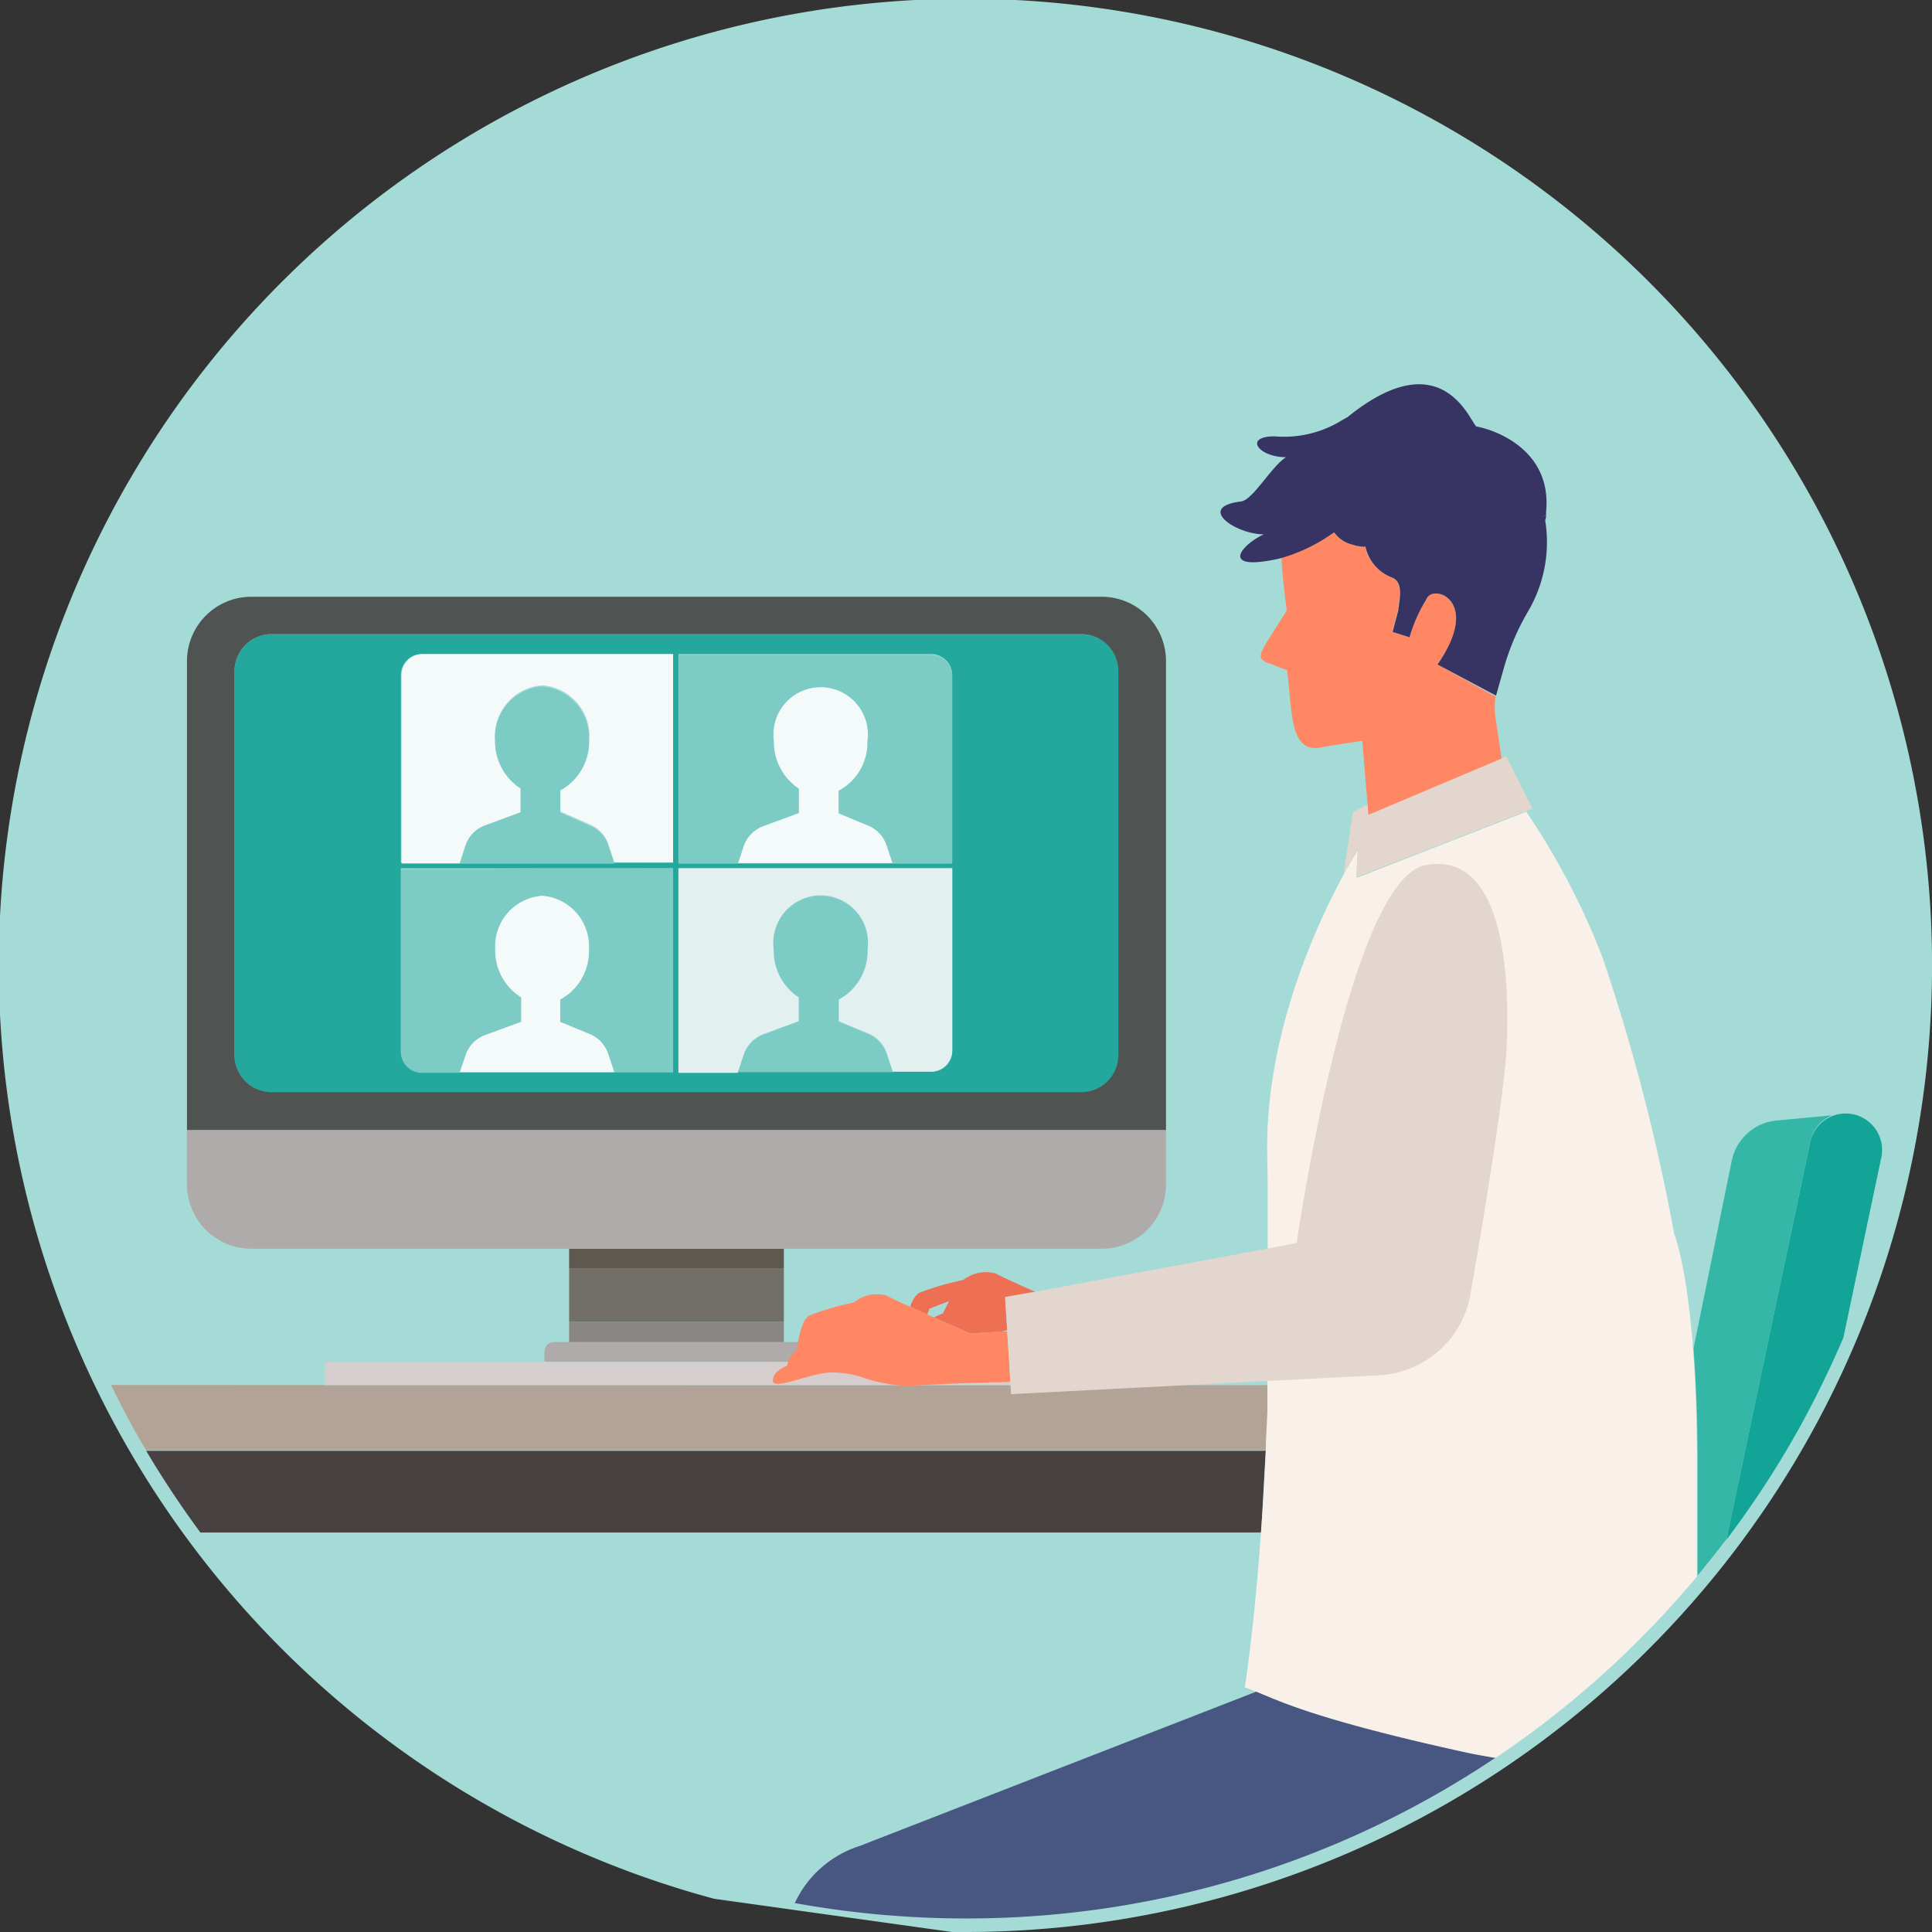 <svg xmlns="http://www.w3.org/2000/svg" viewBox="0 0 148.28 148.28"><rect x="0" y="0" width="148.28" height="148.28" fill="#333333" stroke="none"/><defs><style>.cls-1{fill:#a5dbd6;}.cls-2{fill:#474241;}.cls-3{fill:#b2a396;}.cls-4{fill:#24a89e;}.cls-5{fill:#e2f0ef;}.cls-6{fill:#f4f9f9;}.cls-7{fill:#7ccbc5;}.cls-8{fill:#726e68;}.cls-9{fill:#898683;}.cls-10{fill:#5e584f;}.cls-11{fill:#4f5453;}.cls-12{fill:#afabaa;}.cls-13{fill:#d6cece;}.cls-14{fill:#35b7a7;}.cls-15{fill:#11a497;}.cls-16{fill:#485782;}.cls-17{fill:#f9f0ea;}.cls-18{fill:#ed7054;}.cls-19{fill:#ff8764;}.cls-20{fill:#e2d6cf;}.cls-21{fill:#373463;}</style></defs><g id="レイヤー_2" data-name="レイヤー 2"><g id="レイヤー_5" data-name="レイヤー 5"><path class="cls-1" d="M54.81,145.73a74.19,74.19,0,1,1,19.33,2.55H73.07"/><path class="cls-2" d="M96.78,117.62H15.38a74.82,74.82,0,0,1-4.16-6.27H97.15C97,113.63,96.92,115.73,96.78,117.62Z"/><path class="cls-3" d="M97.28,106.31c0,1.17,0,1.91,0,1.91,0,1.07-.08,2.08-.12,3.08v0H11.22l0,0c-1-1.62-1.86-3.29-2.7-5Z"/><path class="cls-4" d="M18,51.5V81a2.84,2.84,0,0,0,2.84,2.84H83A2.84,2.84,0,0,0,85.85,81V51.5A2.83,2.83,0,0,0,83,48.67H20.83A2.84,2.84,0,0,0,18,51.5ZM52.07,66.64H73l.09,0v14a1.62,1.62,0,0,1-1.62,1.62H52.07Zm0-16.44H71.46a1.62,1.62,0,0,1,1.62,1.61V66.27a.16.16,0,0,0-.09,0H68.51v0H56.63v0H52.07ZM30.77,66.64H51.66V82.29H32.38a1.61,1.61,0,0,1-1.61-1.62Zm0-14.83a1.61,1.61,0,0,1,1.61-1.61H51.66v16H30.77Z"/><path class="cls-5" d="M73.08,66.62v14a1.62,1.62,0,0,1-1.62,1.62H68.52l-.47-1.41a2.5,2.5,0,0,0-1.41-1.52l-2.27-.94v-1.7a4.21,4.21,0,0,0,2.21-3.83,3.63,3.63,0,1,0-7.19,0,4.25,4.25,0,0,0,1.92,3.66v1.87l-2.71,1A2.54,2.54,0,0,0,57.07,81l-.44,1.34H52.07V66.64H73Z"/><path class="cls-6" d="M32.38,50.2H51.66v16h-4.5l-.47-1.41a2.48,2.48,0,0,0-1.41-1.51l-2.27-1v-1.7a4.2,4.2,0,0,0,2.22-3.83,3.9,3.9,0,0,0-3.6-4.15A3.9,3.9,0,0,0,38,56.84,4.27,4.27,0,0,0,40,60.51v1.86l-2.71,1a2.5,2.5,0,0,0-1.52,1.56l-.45,1.34h-4.5V51.81A1.61,1.61,0,0,1,32.38,50.2Z"/><path class="cls-6" d="M37.24,79.39l2.71-1V76.55A4.24,4.24,0,0,1,38,72.89a3.9,3.9,0,0,1,3.59-4.15,3.9,3.9,0,0,1,3.6,4.15A4.21,4.21,0,0,1,43,76.72v1.7l2.27.94a2.5,2.5,0,0,1,1.41,1.52l.47,1.41H35.27L35.72,81A2.5,2.5,0,0,1,37.24,79.39Z"/><path class="cls-6" d="M57.07,64.93a2.52,2.52,0,0,1,1.53-1.56l2.71-1V60.53a4.27,4.27,0,0,1-1.92-3.66,3.63,3.63,0,1,1,7.19,0,4.18,4.18,0,0,1-2.21,3.82V62.4l2.27.94a2.5,2.5,0,0,1,1.41,1.52l.46,1.38v0H56.63v0Z"/><path class="cls-7" d="M51.66,66.64V82.29h-4.5l-.47-1.41a2.5,2.5,0,0,0-1.41-1.52L43,78.42v-1.7a4.21,4.21,0,0,0,2.22-3.83,3.9,3.9,0,0,0-3.6-4.15A3.9,3.9,0,0,0,38,72.89,4.24,4.24,0,0,0,40,76.55v1.87l-2.71,1A2.5,2.5,0,0,0,35.72,81l-.45,1.34H32.38a1.61,1.61,0,0,1-1.61-1.62v-14Z"/><path class="cls-7" d="M73.08,51.81V66.27a.16.16,0,0,0-.09,0H68.51l-.46-1.38a2.5,2.5,0,0,0-1.41-1.52l-2.27-.94V60.69a4.18,4.18,0,0,0,2.21-3.82,3.63,3.63,0,1,0-7.19,0,4.27,4.27,0,0,0,1.92,3.66V62.4l-2.71,1a2.52,2.52,0,0,0-1.53,1.56l-.43,1.31H52.07v-16H71.46A1.62,1.62,0,0,1,73.08,51.81Z"/><path class="cls-7" d="M35.72,64.9a2.5,2.5,0,0,1,1.52-1.56l2.71-1V60.51A4.27,4.27,0,0,1,38,56.84a3.9,3.9,0,0,1,3.59-4.15,3.9,3.9,0,0,1,3.6,4.15A4.2,4.2,0,0,1,43,60.67v1.7l2.27,1a2.48,2.48,0,0,1,1.41,1.51l.47,1.41H35.27Z"/><path class="cls-7" d="M58.6,79.39l2.71-1V76.55a4.25,4.25,0,0,1-1.92-3.66,3.63,3.63,0,1,1,7.19,0,4.21,4.21,0,0,1-2.21,3.83v1.7l2.27.94a2.5,2.5,0,0,1,1.41,1.52l.47,1.41H56.63L57.07,81A2.54,2.54,0,0,1,58.6,79.39Z"/><rect class="cls-8" x="43.68" y="97.37" width="16.48" height="4.09"/><rect class="cls-9" x="43.68" y="101.46" width="16.48" height="1.56"/><rect class="cls-10" x="43.68" y="95.84" width="16.48" height="1.53"/><path class="cls-11" d="M14.35,50.69V86.74H89.49v-36a4.94,4.94,0,0,0-4.93-4.94H19.29A4.94,4.94,0,0,0,14.35,50.69ZM18,51.5a2.84,2.84,0,0,1,2.84-2.83H83a2.83,2.83,0,0,1,2.83,2.83V81A2.84,2.84,0,0,1,83,83.82H20.83A2.84,2.84,0,0,1,18,81Z"/><path class="cls-12" d="M42.51,103h19a.73.73,0,0,1,.72.73v.79H41.79v-.79A.73.73,0,0,1,42.51,103Z"/><path class="cls-12" d="M89.49,86.74v4.17a4.93,4.93,0,0,1-4.93,4.93H19.29a4.94,4.94,0,0,1-4.94-4.93V86.74Z"/><rect class="cls-13" x="24.94" y="104.53" width="53.96" height="1.78"/><path class="cls-14" d="M130.28,111.3c0-1.84-.06-3.5-.13-5-.05-1-.11-2-.17-2.82l2.93-14.39A3.88,3.88,0,0,1,136.34,86l4.27-.4a2.78,2.78,0,0,0-1.67,2L135,106.31l-1.05,5v0l-1.32,6.27-.11.53c-.72.95-1.47,1.89-2.23,2.81V111.3Z"/><path class="cls-15" d="M132.62,117.62l1.32-6.27v0l1.05-5,3.94-18.68a2.78,2.78,0,0,1,1.67-2,2.84,2.84,0,0,1,1.64-.15,2.8,2.8,0,0,1,2.15,3.31l-2.91,13.83c-.53,1.25-1.1,2.48-1.7,3.7-.83,1.7-1.73,3.37-2.7,5l0,0a72.54,72.54,0,0,1-4.17,6.27l-.39.53Z"/><path class="cls-16" d="M66,141.67l30.48-11.86h0c1.76.67,4.6,2.15,16.33,4.71q1,.19,2,.36a72.78,72.78,0,0,1-40.68,12.36A73.68,73.68,0,0,1,61,146.06,8.26,8.26,0,0,1,66,141.67Z"/><path class="cls-17" d="M96.78,117.62c.14-1.89.26-4,.37-6.27v0c0-1,.09-2,.12-3.08,0,0,0-.74,0-1.91,0-4.45.06-15.28,0-17.13a1,1,0,0,1,0-.17c-.28-8.65,3.15-16.78,5.52-21.31.11-.22.22-.42.33-.62.25-.47.49-.89.71-1.26s.26-.46.38-.65l-.07,1.21,0,.94,13-5.07A55.48,55.48,0,0,1,123,73.51a150,150,0,0,1,5.49,21.18s.95,2.26,1.45,8.8c.06.86.12,1.8.17,2.82.07,1.49.11,3.15.13,5V121q-2.31,2.76-4.87,5.28a73.3,73.3,0,0,1-10.59,8.64q-1-.16-2-.36c-11.73-2.56-14.57-4-16.33-4.71h0l-.91-.35S96.24,125.16,96.78,117.62Z"/><path class="cls-18" d="M77.3,102.08l-.41.11-2.42.16-.44-.19-.94-.42-1.43-.63.71-.32.47-.93-1.5.58-.17.45-1.3-.59a1.94,1.94,0,0,1,.64-1.06,21.18,21.18,0,0,1,3.41-1h0a2.87,2.87,0,0,1,2.48-.51c.44.24,1.76.84,3.1,1.44l-2.36.44Z"/><path class="cls-19" d="M60.41,104.81a1.86,1.86,0,0,1,.77-1.22,6.85,6.85,0,0,1,.48-2.06,1.3,1.3,0,0,1,.45-.56,19.94,19.94,0,0,1,3.41-1h0A2.82,2.82,0,0,1,68,99.42c.3.16,1,.5,1.87.88l1.3.59.49.22,1.43.63.94.42.44.19,2.42-.16.41,0,.14,2.16.1,1.71-4.16.12-3.82.19a11.77,11.77,0,0,1-3.11-.57,7.42,7.42,0,0,0-2.64-.46c-1.55,0-4.49,1.43-4.49.62C59.32,105.44,59.78,105.09,60.41,104.81Z"/><path class="cls-20" d="M79.5,99.13,96.36,96l2.16-.41,1-.19s4-27.91,9.9-29c5.4-1,6.54,6.63,6.21,14-.15,3.35-1.69,12.68-2.77,18.91a7.53,7.53,0,0,1-7,6.24l-9.63.49L77.6,107l-.06-1-.1-1.71-.14-2.16v-.08l-.16-2.51Z"/><path class="cls-20" d="M104.34,62.81l-.13,2.36c-.12.19-.25.41-.38.65s-.46.79-.71,1.26l.72-4.77,1.14-.57.06.77Z"/><polygon class="cls-20" points="104.14 66.38 104.21 65.17 104.34 62.81 105.04 62.51 105.34 62.39 115.26 58.2 115.61 58.05 117.61 62.06 117.14 62.25 104.09 67.32 104.14 66.38"/><path class="cls-19" d="M97.36,49.07l1.39-2.2c-.16-1.41-.34-2.77-.4-4.07A13.15,13.15,0,0,0,102.14,41a1.49,1.49,0,0,1,.24-.14,2.35,2.35,0,0,0,1.39.93,3.12,3.12,0,0,0,1,.16,3.25,3.25,0,0,0,2.08,2.38c.87.41.51,1.68.44,2.49l-.44,1.67,1.3.41A11.51,11.51,0,0,1,109.47,46c.43-1.25,4.32,0,.86,5l4.45,2.47h0a6.05,6.05,0,0,0,0,1.6l.46,3.15-9.92,4.19-.3.12-.06-.77-.41-4.9s-1.46.21-3.29.52S99.19,55.59,99,53.52l-.21-2.08-1.39-.53C96.46,50.61,96.67,50.19,97.36,49.07Z"/><path class="cls-21" d="M95.24,38.49c.92-.11,2.33-2.68,3.46-3.4-2.11,0-3.29-1.6-.87-1.6A8.44,8.44,0,0,0,103,32.25l.44-.25c7.48-6.05,9.5.75,9.91.75h0l.07,0c2.06.45,5.67,2.21,5.24,6.52,0,.07,0,.14,0,.21a.53.53,0,0,1-.33.17.41.41,0,0,0,.33-.17c0,.15,0,.29-.07.44a10.48,10.48,0,0,1-1.31,7,18.64,18.64,0,0,0-1.84,4.28l-.62,2.19h0L110.33,51c3.46-5-.43-6.25-.86-5a11.51,11.51,0,0,0-1.29,2.91l-1.3-.41.44-1.67c.07-.81.43-2.08-.44-2.49a3.25,3.25,0,0,1-2.08-2.38,3.12,3.12,0,0,1-1-.16,2.35,2.35,0,0,1-1.39-.93,1.49,1.49,0,0,0-.24.14,13.15,13.15,0,0,1-3.79,1.81,11.29,11.29,0,0,1-1.39.27c-3,.41-1.72-1.25,0-2.08C94.81,41,91.79,38.91,95.24,38.49Z"/></g></g></svg>